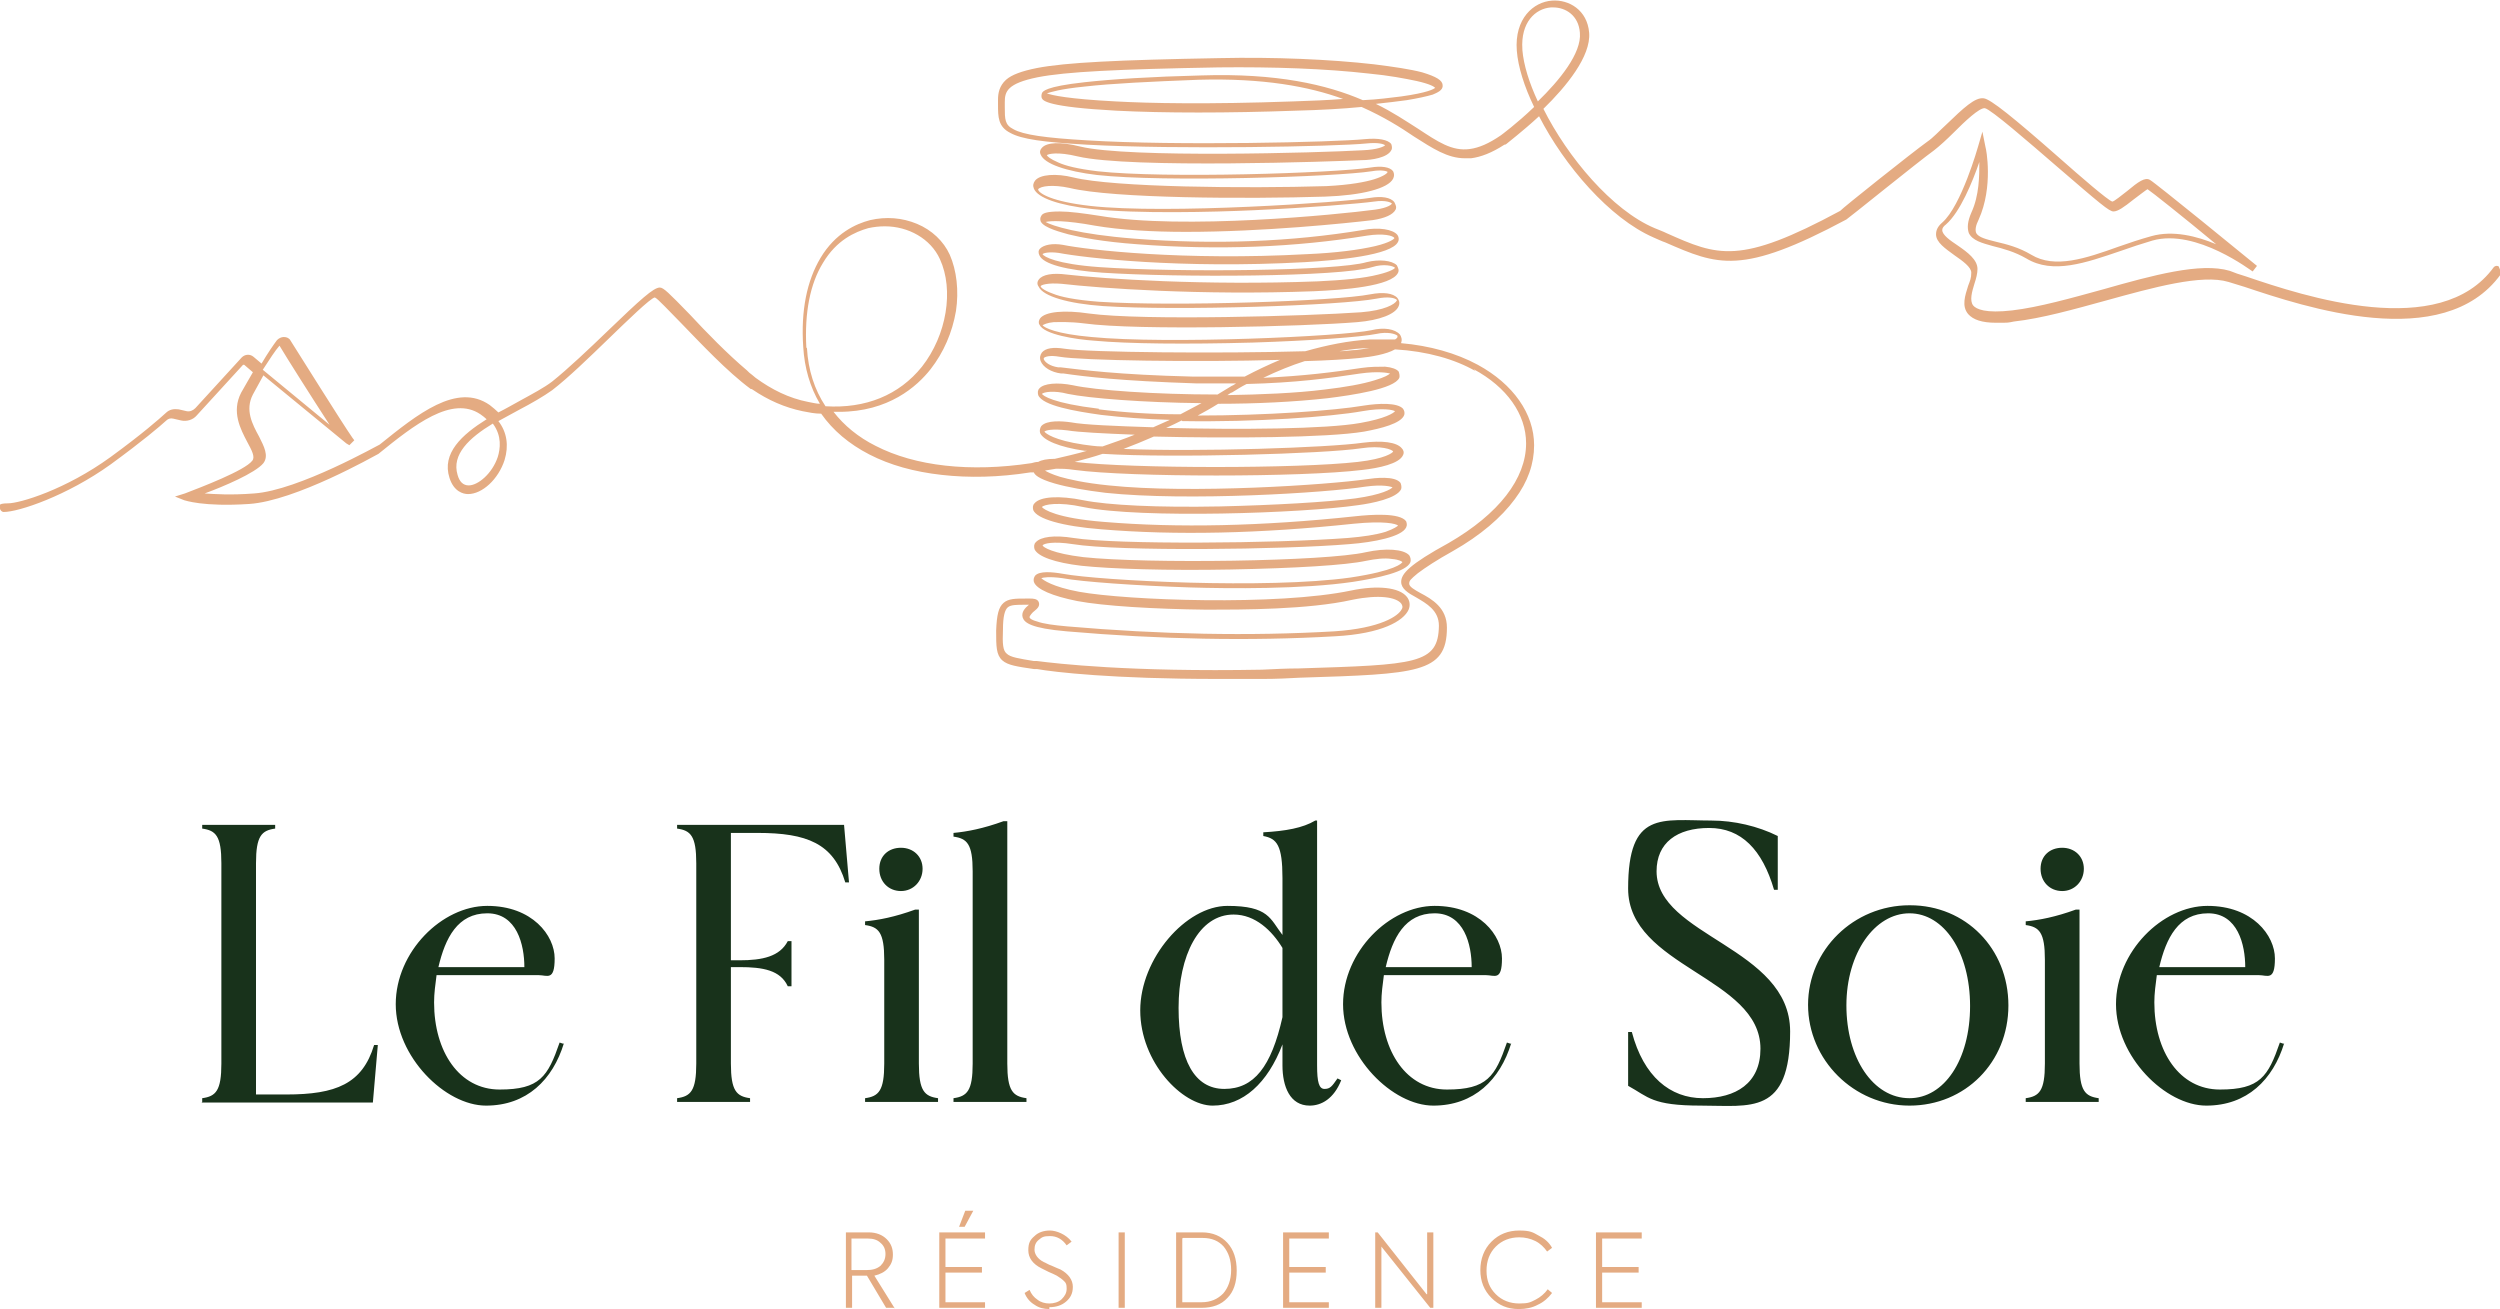 <?xml version="1.0" encoding="UTF-8"?>
<svg id="Calque_1" xmlns="http://www.w3.org/2000/svg" version="1.1" viewBox="0 0 404.3 211.7">
  <!-- Generator: Adobe Illustrator 29.2.1, SVG Export Plug-In . SVG Version: 2.1.0 Build 116)  -->
  <defs>
    <style>
      .st0 {
        fill: #e4ab82;
      }

      .st1 {
        fill: #18321b;
      }
    </style>
  </defs>
  <path class="st1" d="M32.7,178.2v-.6c2.2-.3,3.1-1.2,3.1-5.6v-32.4c0-4.4-.9-5.3-3.1-5.6v-.6h11.8v.6c-2.2.3-3.1,1.2-3.1,5.6v37.4h4.9c8,0,12.3-1.7,14.2-8h.6l-.8,9.3h-27.7ZM91.2,168.7c-1.8,5.9-6,10.1-12.6,10.1s-14.6-7.9-14.6-16.4,7.5-15.9,14.8-15.9,10.9,4.8,10.9,8.5-1.2,2.7-2.6,2.7h-16.5c-.2,1.5-.4,3-.4,4.4,0,8,4.1,14.1,10.6,14.1s7.8-2.1,9.7-7.6l.6.2ZM84.8,156.4c0-3.6-1.2-8.7-6-8.7s-6.8,4-7.9,8.7h13.9ZM128,152v7.5h-.6c-1.2-2.6-4-3.1-7.8-3.1h-1.4v15.6c0,4.4.9,5.3,3.1,5.6v.6h-11.8v-.6c2.2-.3,3.1-1.2,3.1-5.6v-32.4c0-4.4-.9-5.3-3.1-5.6v-.6h27l.8,9.3h-.6c-1.9-6.3-6.2-8-14.2-8h-4.3v20.6h1.4c3.7,0,6.5-.6,7.8-3.1h.6ZM139.9,178.2v-.6c2.2-.3,3.1-1.2,3.1-5.6v-16.8c0-4.4-.9-5.3-3.1-5.6v-.6c2.2-.2,4.8-.7,8.1-1.9h.6v24.9c0,4.4.9,5.3,3.1,5.6v.6h-11.8ZM145.7,137.1c2,0,3.5,1.4,3.5,3.4s-1.5,3.6-3.5,3.6-3.5-1.5-3.5-3.6,1.5-3.4,3.5-3.4ZM154.2,178.2v-.6c2.2-.3,3.1-1.2,3.1-5.6v-31.1c0-4.4-.9-5.3-3.1-5.6v-.6c2.2-.2,4.8-.7,8.1-1.9h.6v39.2c0,4.4.9,5.3,3.1,5.6v.6h-11.8ZM207.4,168.9c-2.4,6.3-6.4,9.9-11.3,9.9s-11.7-7-11.7-15.4,7.4-16.9,14.1-16.9,6.9,2.1,8.9,4.7v-9.2c0-5.3-.9-6.4-3.1-6.8v-.6c3.6-.2,6.4-.7,8.4-1.9h.3v39.6c0,2.7.3,3.8,1.2,3.8s1.2-.4,2.1-1.7l.6.3c-1.2,3-3.2,4.1-5.1,4.1-3.2,0-4.4-3.1-4.4-6.5v-3.4ZM207.4,153.3c-1.7-2.8-4.4-5.4-7.9-5.4-5.6,0-8.9,6.6-8.9,15.1s2.6,13.1,7.4,13.1,7.6-3.6,9.4-11.6v-11.3ZM244.4,168.7c-1.8,5.9-6,10.1-12.6,10.1s-14.6-7.9-14.6-16.4,7.5-15.9,14.8-15.9,10.9,4.8,10.9,8.5-1.2,2.7-2.6,2.7h-16.5c-.2,1.5-.4,3-.4,4.4,0,8,4.1,14.1,10.6,14.1s7.8-2.1,9.7-7.6l.6.2ZM238,156.4c0-3.6-1.2-8.7-6-8.7s-6.8,4-7.9,8.7h13.9ZM276.8,132.7c3.6,0,7.5.9,10.7,2.5v8.7h-.6c-1.9-6.5-5.3-10-10.5-10s-8.5,2.4-8.5,7c0,10.5,21.6,12.3,21.6,25.9s-6.4,12-14.4,12-8.5-1.4-11.8-3.2v-8.7h.6c1.9,7.2,6.2,10.7,11.5,10.7s9.3-2.4,9.3-8c0-11.6-21.4-13.2-21.4-25.9s5.4-11,13.7-11ZM308.9,146.4c9,0,15.9,7,15.9,16.2s-7,16.2-16,16.2-16.4-7.4-16.4-16.3,7.4-16.1,16.4-16.1ZM308.8,177.6c5.6,0,9.8-6.2,9.8-14.9s-4.2-15-9.8-15-10.2,6.4-10.2,14.9,4.3,15,10.2,15ZM327.6,178.2v-.6c2.2-.3,3.1-1.2,3.1-5.6v-16.8c0-4.4-.9-5.3-3.1-5.6v-.6c2.2-.2,4.8-.7,8.1-1.9h.6v24.9c0,4.4.9,5.3,3.1,5.6v.6h-11.8ZM333.5,137.1c2,0,3.5,1.4,3.5,3.4s-1.5,3.6-3.5,3.6-3.5-1.5-3.5-3.6,1.5-3.4,3.5-3.4ZM369.4,168.7c-1.8,5.9-6,10.1-12.6,10.1s-14.6-7.9-14.6-16.4,7.5-15.9,14.8-15.9,10.9,4.8,10.9,8.5-1.2,2.7-2.6,2.7h-16.5c-.2,1.5-.4,3-.4,4.4,0,8,4.1,14.1,10.6,14.1s7.8-2.1,9.7-7.6l.6.2ZM363.1,156.4c0-3.6-1.2-8.7-6-8.7s-6.8,4-7.9,8.7h13.9Z"/>
  <path class="st0" d="M144.5,211.5h-1.2l-3.1-5.2h-2.4v5.2h-1v-12.2h3.7c1.2,0,2.2.4,2.9,1.1.7.7,1,1.5,1,2.5s-.3,1.6-.8,2.2c-.5.6-1.3,1-2.2,1.2l3.3,5.3ZM140.4,200.3h-2.7v5.1h2.4c1,0,1.7-.2,2.3-.7.5-.5.8-1.1.8-1.9s-.3-1.4-.8-1.8c-.5-.5-1.2-.7-2-.7ZM159.3,211.5h-7.4v-12.2h7.4v1h-6.4v4.6h5.9v.9h-5.9v4.8h6.4v1ZM155.9,198.4h-.8l1-2.6h1.3l-1.4,2.6ZM169.7,211.7c-.9,0-1.7-.2-2.4-.7-.7-.4-1.3-1.1-1.6-1.9l.8-.5c.3.7.7,1.2,1.3,1.6.5.4,1.2.6,1.9.6s1.5-.2,2-.7.8-1,.8-1.7-.1-.9-.4-1.2c-.3-.3-.7-.6-1.2-.9-.4-.2-.8-.4-1.3-.6-.6-.3-1-.5-1.2-.6-1.4-.7-2.1-1.7-2.1-2.9s.3-1.7,1-2.3c.6-.6,1.5-.9,2.5-.9s2.6.6,3.5,1.8l-.8.6c-.7-1-1.6-1.5-2.7-1.5s-1.3.2-1.8.6c-.5.4-.7.9-.7,1.6s.5,1.5,1.5,2c.3.1.7.4,1.3.6.7.3,1.1.5,1.4.6,1.3.7,2,1.7,2,2.8s-.4,1.8-1.1,2.4c-.7.6-1.6.9-2.7.9ZM180.9,211.5v-12.2h1v12.2h-1ZM194.3,211.5h-4.1v-12.2h4.2c1.7,0,3.1.6,4.1,1.7,1,1.1,1.5,2.6,1.5,4.5s-.5,3.4-1.5,4.4c-1,1.1-2.4,1.6-4.2,1.6ZM191.2,200.3v10.3h3.1c1.5,0,2.6-.5,3.5-1.4.8-.9,1.3-2.2,1.3-3.8s-.4-2.8-1.2-3.8c-.8-.9-1.9-1.4-3.4-1.4h-3.2ZM214.9,211.5h-7.4v-12.2h7.4v1h-6.4v4.6h5.9v.9h-5.9v4.8h6.4v1ZM230.8,209.3v-10h1v12.2h-.5l-7.9-9.9v9.9h-1v-12.2h.4l7.9,10ZM245.6,211.7c-1.8,0-3.2-.6-4.4-1.8-1.2-1.2-1.8-2.7-1.8-4.5s.6-3.4,1.8-4.6c1.2-1.2,2.7-1.8,4.5-1.8s2.2.3,3.1.8c1,.5,1.7,1.1,2.2,2l-.8.6c-.5-.7-1.1-1.3-1.9-1.7s-1.7-.6-2.6-.6c-1.5,0-2.8.5-3.8,1.5-1,1-1.5,2.3-1.5,3.9s.5,2.8,1.5,3.8c1,1,2.3,1.5,3.8,1.5s1.8-.2,2.6-.6c.8-.4,1.5-1,2-1.7l.7.6c-.6.8-1.4,1.5-2.3,1.9-.9.5-2,.7-3,.7ZM265.5,211.5h-7.4v-12.2h7.4v1h-6.4v4.6h5.9v.9h-5.9v4.8h6.4v1Z"/>
  <path class="st0" d="M404.1,43.1c-.3-.2-.6-.1-.8.1-8.7,12-30.7,4.7-40.1,1.5-1-.3-1.9-.6-2.6-.9-4.7-1.4-12.4.7-20.5,3-5.1,1.4-10.4,2.9-14.7,3.4-4.3.5-5.8-.2-6.3-.8-.6-.8-.2-2.2.2-3.5.3-.9.5-1.7.5-2.4,0-1.5-1.6-2.7-3.2-3.8-1.2-.8-2.5-1.7-2.5-2.5,0-.3.2-.6.6-.9,2.3-2,4.3-6.9,5.4-10.1,0,2.2,0,5.4-1.3,8.2-.6,1.4-.7,2.4-.4,3.3.6,1.2,2.1,1.6,3.9,2.1,1.6.4,3.5.9,5.4,2,4.3,2.6,9.6.7,15.2-1.2,1.7-.6,3.5-1.2,5.2-1.7,7.1-2,16.1,5,16.2,5l.7-.9c-1.7-1.4-16.4-13.4-17.3-13.9-.8-.5-1.9.3-3.7,1.8-.8.6-2.1,1.7-2.4,1.7-.7-.2-5.1-4-8.6-7.1-7.4-6.5-11.1-9.5-12.2-9.6-1.4-.2-3.3,1.6-6,4.2-1.2,1.1-2.2,2.2-3.1,2.8-2.5,1.8-13.8,10.8-14.1,11.2-16.3,8.8-19.8,7.3-28.1,3.6-.6-.3-1.2-.5-1.9-.8-6.9-2.9-14.1-11.5-18-19.3,3.7-3.6,7.7-8.5,7.4-12.3-.3-3.7-3.3-5.4-6-5.2-3,.2-6.1,2.9-5.7,8.1.2,2.6,1.2,5.8,2.8,9.1-2.8,2.7-5.4,4.6-5.4,4.6,0,0,0,0,0,0-1.9,1.3-3.5,2-5,2.2-2.9.4-5.2-1.2-8.4-3.3-1.9-1.2-4.1-2.7-6.8-4,1.9-.2,3.5-.4,5-.6,1.8-.3,3.2-.6,4.2-.9.7-.3,1.7-.7,1.6-1.5,0-.8-1-1.4-3.3-2.1-1.9-.5-4.6-.9-7.8-1.3-7-.8-16.2-1.2-25-1-16.5.3-24.8.7-29.5,1.6-2.5.5-4.1,1.1-5,1.9-1.1,1-1.3,2.2-1.3,3.2,0,.3,0,.6,0,.8,0,2,0,3.6,2,4.6,1.8,1,5.3,1.5,12.4,1.9,14.5.8,40.3.3,45.2-.2,1.9-.2,2.8.1,3,.3-.2.2-1.2.7-3.6.8-7.1.4-37.9,1.3-45.7-.6-3.2-.8-5.4-.7-6.2.2-.3.3-.4.7-.2,1.1.6,1.5,4.1,2.7,9.1,3.3,10.8,1.2,38.6.3,44.4-.6,1.7-.3,2.5,0,2.6.1,0,.2-.6.7-2.2,1.2-1.3.4-3.7.9-7.7,1.1-13,.4-34.4.2-40.9-1.4-2.8-.7-5.4-.5-6.2.5-.3.4-.4.8-.2,1.3.6,1.5,4,2.7,9.4,3.3,7.4.8,19.5.5,26.1.2,9-.4,17.4-1.1,19.5-1.4,2-.3,2.8.2,2.9.3,0,.1-.5.7-2.7,1-6,.8-31.1,3.3-44.6,1-2.6-.4-4.8-.7-6.4-.7-2.2,0-2.8.3-3,.7-.2.3-.2.6-.1.9.5,1.1,3.5,1.8,4.5,2.1,2,.5,5.6,1.2,11.1,1.6,13.1,1,25.6.5,37.2-1.4,2.6-.4,4.2,0,4.4.4,0,.1-.6.7-3.1,1.3-2.6.6-6.3,1.1-11,1.3-20,1.1-35.6-.7-39.5-1.5-1.7-.3-3.1,0-3.7.6-.3.3-.3.7-.1,1.1.6,1.4,4.3,2.4,10.2,2.8,12.2.8,38.4.7,43.6-.9,1.9-.6,3.4-.2,3.7.1,0,.1-.6.6-2.7,1.1-2.3.6-5.6.9-9.8,1.1-18.3.7-34.5-.4-40.6-1.1-2.3-.3-3.9,0-4.5.8-.3.4-.3.8,0,1.2.7,1.5,4.7,2.7,10.4,3.1,12.2.8,38.6-.1,44.2-1.2,2-.4,3-.1,3.3.2,0,0,0,0,0,.1-.3.6-2,1.6-5.8,1.9-8.5.6-35.2,1.4-44,.2-4-.6-7.1-.3-7.9.8-.2.3-.3.7-.1,1,.7,1.6,5.9,2.4,8.9,2.6,5.4.5,14.8.6,25.6.3,9.4-.3,17.6-.9,20-1.4,1.8-.4,3.1,0,3.4.3,0,0,0,.1,0,.2,0,.1-.2.3-.4.4-1.4,0-2.7,0-4.1,0-3.4.2-6.9.9-10.4,1.9-13.7.4-35.1.2-38.9-.4-1.9-.3-3.1-.1-3.7.6-.3.4-.4.9-.2,1.4.4,1,1.7,1.8,3.3,2h.4c3.4.5,9.1,1.2,21.4,1.6,2.3,0,4.5,0,6.5,0-.2.1-.4.3-.7.4-.8.5-1.5.9-2.3,1.4-10.2,0-19.8-.7-23.4-1.5-2.5-.5-4.7-.3-5.4.5-.3.3-.3.7-.2,1.1.7,1.7,5.9,2.6,10.2,3.2,3.4.4,7.2.7,11.1.8-.9.4-1.8.8-2.7,1.2-6.2-.2-11.2-.4-13.3-.8-1.4-.2-3.9-.4-4.8.6-.2.3-.3.7-.2,1.1.5,1.2,3.1,2.3,7.2,2.9.1,0,.2,0,.4,0-1.7.5-3.5.9-5.2,1.3,0,0,0,0,0,0-1.3,0-2.2.2-2.7.5-.4,0-.7.1-1.1.2-9.9,1.5-18.8.5-25.2-2.8-2.8-1.4-5.1-3.3-6.8-5.5.3,0,.6,0,.9,0,8,0,12.6-4.1,14.8-6.9,2.1-2.7,3.5-5.9,4.1-9.4.5-3.3.1-6.6-1-9.1-1-2.2-2.9-4-5.3-5-2.4-1-5-1.2-7.6-.6-2.3.6-5.6,2.1-8,6.1-2.2,3.7-3.2,8.5-2.8,14.4.2,3.4,1.1,6.5,2.7,9.2-.6,0-1.3-.2-1.9-.3-3.1-.6-5.9-2-8.5-3.9-.2-.2-.4-.3-.6-.5-.3-.2-.5-.4-.8-.7h0c-3.2-2.7-6.6-6.2-9.2-9-3.5-3.6-4.3-4.4-4.9-4.4-1,0-3.1,1.9-8.4,7-3,2.9-6.5,6.2-9,8.2-1.3,1-3.2,2-5.2,3.1-1.1.6-2.3,1.3-3.5,1.9-.4-.4-.9-.8-1.4-1.2-5.3-3.7-11.7,1.5-17.8,6.4-.1,0-13.1,7.4-20.3,7.9-3.9.3-6.4.1-8,0,3-1.1,8.2-3.3,9.5-4.9.9-1.2.1-2.7-.7-4.3-1.1-2-2.3-4.3-1-6.8.6-1.1,1.2-2.2,1.7-3.1l13.4,11,.5.3.8-.8-.3-.4c-1.8-2.6-8.6-13.5-10-15.7-.2-.4-.6-.6-1.1-.6-.4,0-.8.2-1.1.5-.6.8-1.5,2.1-2.5,3.8l-1.3-1.1c-.6-.5-1.4-.4-1.9.1l-7.5,8.2c-.4.4-.9.6-1.4.5l-1.3-.3c-.8-.1-1.5,0-2.1.6-1.1,1-3.7,3.3-8.9,7.1-7.3,5.3-14.7,7.5-16.6,7.5S0,81.9,0,82.2s.3.6.6.6c2.4,0,10.2-2.6,17.3-7.7,5.2-3.8,7.9-6.1,9-7.1.3-.3.7-.4,1.1-.3l1.3.3c.9.2,1.9-.1,2.5-.8l7.5-8.2c0,0,.1,0,.2,0l1.4,1.2c-.6,1-1.2,2.1-1.9,3.3-1.6,3.1-.1,5.9,1,8,.7,1.3,1.3,2.4.8,3-1.2,1.6-8.3,4.3-10.9,5.3l-1.6.5,1.5.6c.1,0,3,1.1,10.5.6,7.5-.5,20.3-7.8,20.9-8.1,5.8-4.7,11.9-9.5,16.5-6.4.4.3.7.5,1,.8-4,2.5-7.3,5.5-6,9.5.7,2.2,2.2,2.6,3,2.6h0c2.3,0,4.9-2.4,5.9-5.5.7-2.3.4-4.5-1-6.3,1.1-.6,2.2-1.2,3.3-1.8,2.1-1.1,4-2.2,5.4-3.2,2.6-2,6-5.3,9.1-8.3,3-2.9,6.8-6.6,7.5-6.7.5.2,2.3,2.2,4.2,4.1,3.2,3.3,7.5,7.9,11.3,10.7,0,0,.2,0,.3.1,2.5,1.7,5.2,2.9,8.1,3.5,1,.2,2,.4,3,.4,1.9,2.7,4.5,4.9,7.8,6.6,3.3,1.7,7.2,2.8,11.7,3.3,4.4.5,9.2.4,14.3-.4.2,0,.4,0,.6,0,.1.3.6,1,3.4,1.8,2.1.6,4.9,1.1,8.2,1.5,13.3,1.4,35.7,0,42-1,2.9-.4,4.1,0,4.4.1-.2.3-1.7,1.2-6,1.8-4.5.6-13.3,1.1-21.9,1.3-10.1.2-18.1-.2-22.1-1-3.9-.8-7-.6-7.9.5-.3.3-.3.7-.2,1.1.6,1.4,4.6,2.6,11,3.1,12,1,25.7.7,40.8-.9,5-.5,6.9,0,7.2.3-.1.1-.6.5-2,1-1.6.5-3.7.8-6.1,1-11.7.9-37.5,1.1-44.4,0-3.1-.5-5.3-.2-6.1.7-.3.3-.3.7-.2,1.1.5,1.2,3.3,2.2,7.6,2.7,4.7.5,13.9.8,24.1.6,10.5-.2,18.7-.7,21.9-1.4,1.5-.3,3-.5,4.2-.3,1.2.1,1.6.4,1.7.5-.1.2-1.1,1.4-8.4,2.5-13.5,1.9-40.5.5-46.5-.6-1.7-.3-3.8-.5-4.5.3-.2.3-.3.6-.2,1,.4,1.2,3,2.3,7,3.1,4.2.8,12.4,1.3,20.9,1.4,5.7,0,16.5,0,23.6-1.6,4.4-.9,7.1-.4,7.9.6.2.3.3.6.1.9-.5,1.1-3.4,3.1-10.9,3.6-13.7.8-28.2.5-43.2-.8-2.2-.2-3.8-.4-4.9-.8-1.1-.3-1.2-.6-1.2-.7,0-.2.5-.8.8-1,.5-.4.9-.8.7-1.4-.2-.6-1-.6-1.4-.6-.3,0-.5,0-.7,0-1.7,0-2.8,0-3.6.7-.8.7-1.1,1.9-1.2,4.5,0,2.5,0,3.9,1,4.8.9.8,2.4,1,5.1,1.4h.5c2.8.5,12.3,1.6,29.2,1.6,2.3,0,4.8,0,7.4,0h0c2.1,0,4.1-.1,5.9-.2,9.7-.3,15.5-.5,19-1.5,3.5-1,4.8-2.8,4.8-6.6,0-3.2-2.4-4.6-4.3-5.6-.9-.5-1.8-1-1.8-1.5s.2-.7,1.4-1.7c1.2-.9,3-2.1,5.7-3.6,4.4-2.5,7.8-5.4,10-8.4,2.1-2.8,3.1-5.7,3.1-8.7,0-5.1-3.4-9.9-9.1-13-3.5-1.9-7.8-3.1-12.4-3.5,0,0,0,0,0-.1.2-.5,0-1-.2-1.3-.8-.9-2.6-1.2-4.6-.7-4.6,1-33,2.3-45.3,1.1-5.7-.5-7.6-1.5-7.9-1.9.2-.1.7-.4,1.8-.5.9,0,2.5-.1,4.9.2,8.8,1.2,35.7.5,44.2-.2,3.6-.3,6.2-1.3,6.7-2.6.2-.5.1-.9-.2-1.3-.7-.8-2.3-1-4.4-.6-5.5,1.1-31.8,2-43.9,1.2-3.9-.3-6.2-.8-7.4-1.3-1.7-.6-2-1.1-2-1.2,0-.2,1.1-.6,3.4-.4,6.1.7,22.4,1.9,40.8,1.2,4.7-.2,12.6-.8,13.6-3,.2-.4,0-.8-.2-1.2-.8-.8-2.9-1-4.9-.5-4.7,1.4-30.2,1.7-43.2.8-7-.5-9-1.7-9.2-2.1.2-.2,1.1-.4,2.6-.2,4.2.8,19.6,2.6,39.8,1.5,5.2-.3,14.1-1.1,15.1-3.3.2-.4.1-.8-.1-1.1-.7-.9-3-1.3-5.6-.8-11.5,1.9-23.9,2.4-36.9,1.4-9.1-.7-13.4-2.1-14.4-2.7.8-.2,3.1-.3,8,.6,4.1.7,9.3,1,14.7,1,12.5,0,26-1.4,30.2-1.9,2-.3,3.3-.9,3.7-1.7.2-.4,0-.8-.2-1.2-.6-.8-2.1-1-3.9-.7-4.2.7-32.9,2.7-45.3,1.3-6.2-.7-8.2-2-8.4-2.6,0,0,0,0,0-.1.4-.5,2.3-.8,5.1-.2,6.9,1.7,28.7,1.8,41.3,1.4,5.9-.2,10.2-1.3,11-2.9.2-.4.2-.8,0-1.2-.5-.7-1.9-.9-3.7-.6-5.8.9-33.3,1.8-44.1.6-3.3-.4-5.2-.9-6.3-1.4-1.4-.6-1.8-1-1.9-1.2.2-.2,1.7-.6,5,.2,8.5,2,41.8.8,46,.6,1.5,0,4.1-.4,4.7-1.6.2-.3.1-.7,0-1-.5-.7-2.1-1-4.2-.8-4.9.5-30.5,1.1-45,.2-6.8-.4-10.3-.9-11.9-1.8-1.4-.7-1.4-1.6-1.4-3.6,0-.3,0-.5,0-.8,0-1.7.4-3,5.3-4,4.6-.9,12.8-1.3,29.3-1.6,8.7-.1,17.3.2,24.3,1,3.2.3,5.8.8,7.7,1.2,2.2.5,2.8.9,3,1.1-.2.2-1.2.8-5.5,1.4-1.7.2-3.8.5-6.2.6-5.8-2.5-13.9-4.4-26.1-4-8,.2-14.4.6-18.9,1.1-6.4.7-6.8,1.5-6.9,1.8-.1.3-.1.6,0,.8.2.4.9,1.4,12,2,7.7.4,18.1.4,29.1,0,4-.1,7.5-.3,10.6-.6,3.6,1.6,6.3,3.3,8.5,4.8,3,1.9,5.4,3.5,8.2,3.5.3,0,.6,0,1,0,1.6-.2,3.4-.9,5.4-2.2,0,0,.2,0,.3-.1.2-.2,2.6-2,5.3-4.5,4.1,8,11.4,16.5,18.5,19.6.7.3,1.3.6,1.9.8,8.5,3.7,12.3,5.4,29.3-3.7.1,0,11.7-9.4,14.2-11.2.9-.7,2.1-1.8,3.2-2.9,1.7-1.7,4.1-4,5-3.9,1,.2,7.1,5.5,11.5,9.3,7.2,6.2,8.6,7.4,9.3,7.4s1.7-.7,3.2-1.9c.8-.6,2.1-1.6,2.3-1.7.5.3,5.8,4.5,11.1,8.9-3.1-1.3-7-2.3-10.5-1.3-1.8.5-3.6,1.1-5.3,1.7-5.3,1.9-10.3,3.6-14.1,1.3-2-1.2-4-1.7-5.7-2.1-1.6-.4-2.8-.7-3.2-1.4-.2-.5-.1-1.2.4-2.2,2.4-5.3,1.2-11.5,1.1-11.7l-.5-2.5-.7,2.4c0,0-2.7,9.6-5.8,12.3-.7.6-1,1.2-1,1.9,0,1.3,1.5,2.3,3,3.4,1.3.9,2.7,1.9,2.7,2.8s-.2,1.3-.5,2.1c-.5,1.6-1.1,3.3,0,4.6.8.9,2.2,1.4,4.5,1.4s1.8,0,2.9-.2c4.5-.5,9.8-2,14.9-3.4,7.6-2.1,15.5-4.3,19.8-3,.7.2,1.6.5,2.6.8,9.6,3.2,32.1,10.8,41.4-2,.2-.3.1-.6-.1-.8ZM45.2,55.9c1,1.7,5.3,8.5,8.1,12.8l-10.8-8.9c1.1-1.7,2-3.1,2.7-3.9ZM80.5,73.9c-.9,2.7-3.2,4.6-4.7,4.6h0c-.9,0-1.5-.6-1.8-1.7-1-3.3,1.9-6,5.7-8.3,1.5,2,1.2,4.1.8,5.4ZM130.4,56.2c-.3-5.6.6-10.3,2.7-13.7,2.2-3.7,5.2-5,7.3-5.6.9-.2,1.8-.3,2.7-.3,3.8,0,7.4,2,8.9,5.3,2.3,5,1.1,12.3-2.9,17.4-3.7,4.6-9.1,6.8-15.6,6.4-1.8-2.7-2.8-5.9-3-9.4ZM221.5,56.3c-.6.1-1.3.2-2.1.3-.8,0-1.7.2-2.8.2,1.7-.3,3.3-.5,4.9-.5ZM192.8,60.9c-12.2-.3-17.9-1.1-21.3-1.5h-.4c-1.3-.2-2.1-.8-2.3-1.3,0-.1,0-.2,0-.2.2-.2.9-.5,2.6-.2,3.5.6,22,.9,35.6.5-1.9.8-3.8,1.7-5.7,2.7-2.5,0-5.4,0-8.5,0ZM199.2,63.5c.8-.5,1.6-1,2.4-1.4,7.9-.2,13.2-.9,18.4-1.7,2.9-.4,4.4-.1,4.8,0-.2.2-.8.6-2.5,1.1-1.9.6-4.7,1.1-8.1,1.5-4.8.6-10.3.8-15.7.9.2-.1.4-.3.6-.4ZM177.7,66.1c-7.5-.9-9-2.1-9.2-2.4.3-.3,1.9-.6,4.2,0,3.4.7,12.1,1.4,21.6,1.5-1.1.6-2.3,1.2-3.4,1.8-4.7,0-9.2-.3-13.2-.8ZM191.2,68.1c11.8.2,24.1-.7,29.1-1.6,3.4-.6,5-.2,5.3,0-.2.3-1.6,1.2-5.6,1.9-5.5,1-19.7,1.1-31.4.8.9-.4,1.7-.8,2.5-1.2ZM175.2,71.9c-4.7-.7-6.1-1.8-6.3-2.1.2-.2,1.2-.5,3.7-.2,1.8.3,5.8.5,10.9.7-1.7.7-3.5,1.3-5.2,1.9-1.2,0-2.2-.2-3.1-.3ZM178.4,73.4c11.3.7,35.7,0,41.7-.9,3.3-.5,5,.2,5.2.5,0,.2-1.3,1.2-5.7,1.7-9.6,1.1-36.5,1.1-45.8,0,1.5-.4,3-.8,4.5-1.3ZM238.3,59.7c5.4,2.9,8.5,7.3,8.5,12,0,5.7-4.4,11.4-12.5,16.1-6.4,3.5-7.7,5-7.7,6.3,0,1.1,1.1,1.8,2.4,2.5,1.7,1,3.7,2.1,3.7,4.6-.1,6.2-3.6,6.3-22.7,6.9-1.9,0-3.8.1-5.9.2-21.5.4-33.3-1-36.4-1.4h-.5c-2.4-.4-3.8-.6-4.4-1.2-.6-.5-.7-1.5-.6-3.9,0-2.1.3-3.2.8-3.6.5-.4,1.4-.4,2.8-.4.2,0,.4,0,.6,0-.6.5-1.3,1.2-1,2.1.3.8,1.3,1.7,7.1,2.2,15,1.3,29.6,1.6,43.4.8,7.6-.4,11.1-2.5,11.9-4.3.3-.7.2-1.5-.3-2.1-1.2-1.5-4.7-1.9-9-1-11.9,2.5-36.3,1.6-44,.2-4.3-.8-5.8-1.9-6.1-2.2.3-.1,1.2-.3,3.4,0,3.2.6,11.9,1.2,20.6,1.5,6.4.2,18.3.3,26.4-.9,3.9-.6,8.7-1.6,9.3-3.2.1-.4,0-.8-.2-1.1-.9-1-3.8-1.2-7-.5-6.5,1.5-35.5,1.9-45.7.8-5-.6-6.5-1.6-6.6-1.9.2-.3,1.7-.7,4.9-.2,7.4,1.2,34,.9,44.7,0,4-.3,8.5-1.2,9.2-2.7.2-.4.1-.7,0-1-1-1.4-5.6-1.1-8.3-.8-15,1.6-28.7,1.9-40.6.9-7.6-.6-9.7-2-10-2.4.3-.4,2.6-.9,6.7,0,9.3,1.9,35.5,1,44.4-.3,2.3-.3,6.3-1.1,7-2.6.1-.4,0-.7-.1-1-.9-1.2-4.2-.8-5.5-.6-6.2.9-28.4,2.4-41.7,1-4-.4-6.5-1-7.9-1.4-1.3-.4-2.1-.8-2.4-1,.6-.1,1.2-.2,1.8-.3.8,0,1.7,0,3,.2,8.9,1.2,36.7,1.2,46.5,0,2.7-.3,6-1,6.6-2.4.2-.4.1-.8-.2-1.1-.8-1-3.2-1.3-6.3-.9-5.6.8-26.7,1.5-38.7,1,1.6-.6,3.3-1.3,4.9-2,12.1.3,28.1.2,34-.8,2.7-.5,6-1.3,6.5-2.7.1-.4,0-.7-.2-1-.9-1-3.9-.9-6.4-.5-4.7.8-15.8,1.6-26.8,1.6,1.1-.6,2.2-1.2,3.3-1.9,6.1,0,12.3-.3,17.7-.9,4-.5,10.8-1.5,11.6-3.3.1-.3,0-.7-.1-1-.3-.4-1.1-.7-2.2-.8-1.1,0-2.4,0-3.8.2-4.6.7-9.3,1.3-15.9,1.6,2.3-1.1,4.5-2,6.7-2.7,3.7-.1,6.8-.3,8.8-.5,2-.2,4.4-.6,5.8-1.4,5.2.3,9.7,1.6,13,3.5ZM209.1,16.4c-13.9.5-23.3.3-28.7,0-7.7-.4-10.3-1-11.1-1.3.6-.2,2.1-.7,6.1-1.1,4.4-.5,10.6-.8,18.4-1.1,10.5-.3,17.9,1.1,23.4,3.1-2.4.2-5.2.3-8.1.4ZM246.2,8c-.3-4.4,2.1-6.6,4.6-6.8.1,0,.2,0,.4,0,2,0,4.1,1.3,4.3,4.1.3,3.3-3.3,7.7-6.8,11.1-1.4-3-2.3-5.9-2.5-8.3Z"/>
</svg>